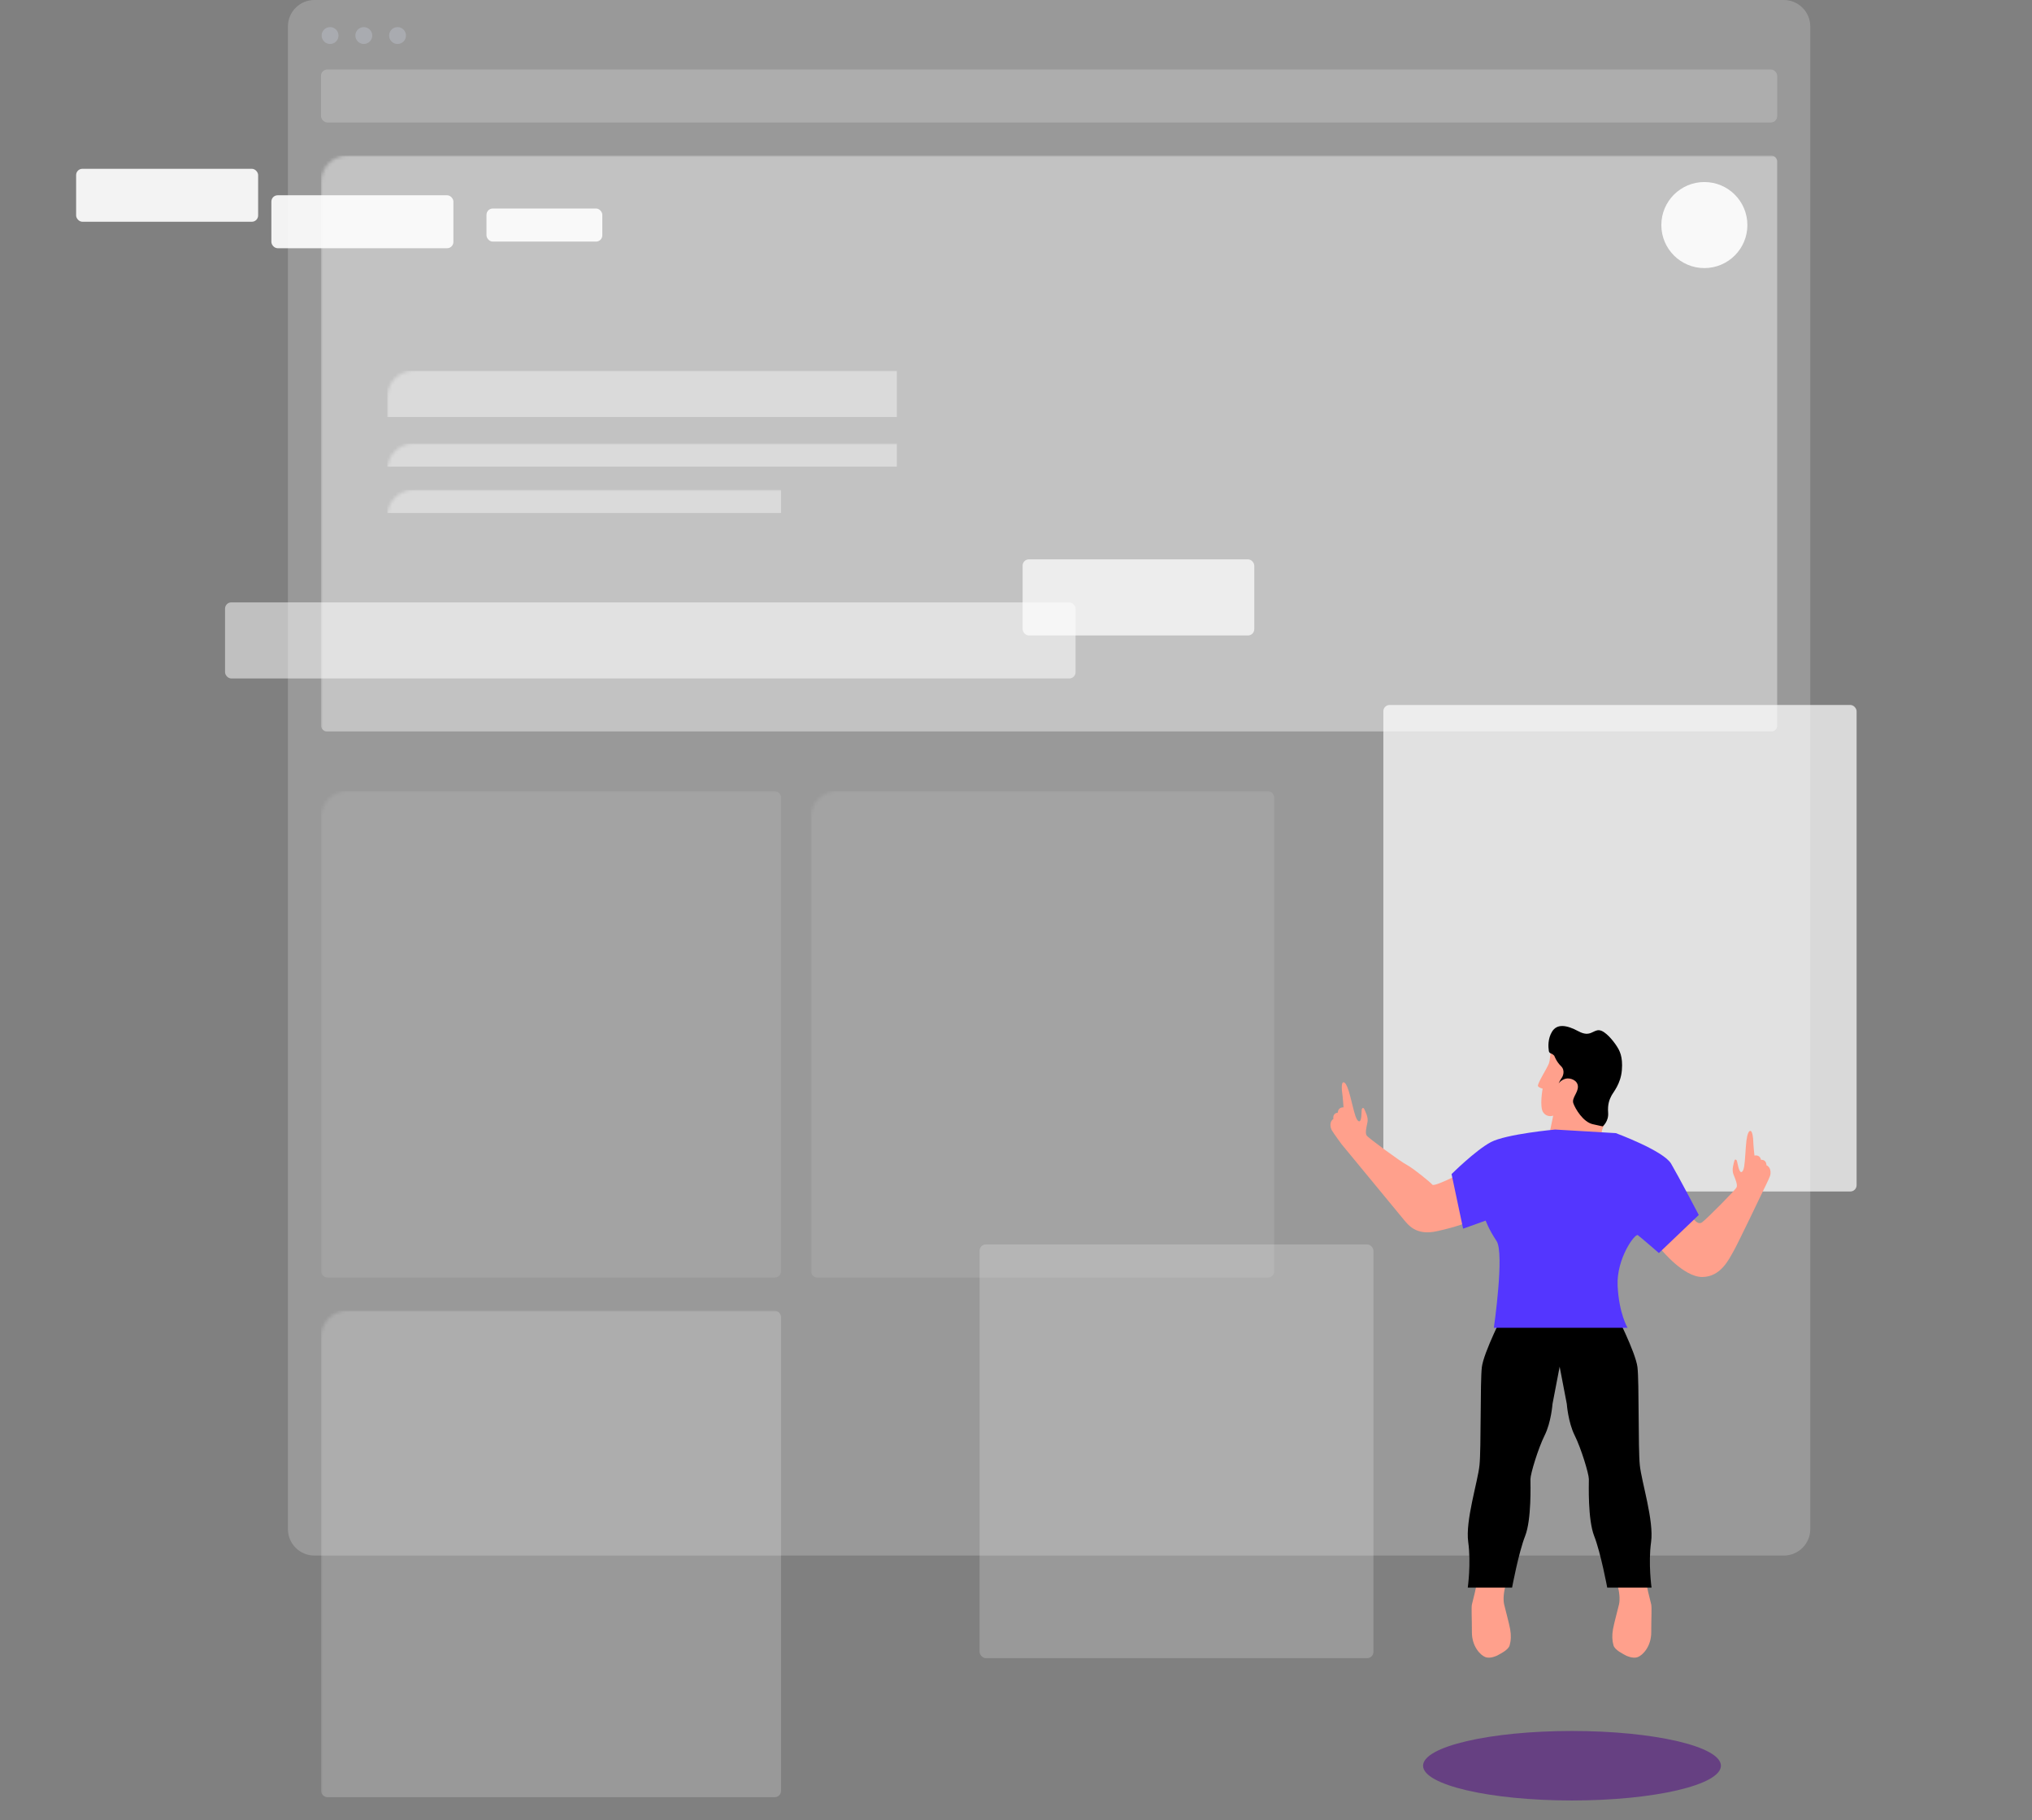 <?xml version="1.0" encoding="UTF-8"?>
<svg version="1.1" viewBox="0 0 614 550" xmlns="http://www.w3.org/2000/svg" xmlns:xlink="http://www.w3.org/1999/xlink">
<rect x="0" y="0" width="614" height="550" fill="#808080" stroke="none"/>
<title>Illustration/614x550</title>
<desc>Created with Sketch.</desc>
<defs>
<path id="b" d="m8 0h444c4.418-8.1162e-16 8 3.582 8 8v454c0 4.418-3.582 8-8 8h-444c-4.418 0-8-3.582-8-8v-454c-5.4108e-16 -4.418 3.582-8 8-8z"/>
</defs>
<g fill="none" fill-rule="evenodd">
<g transform="translate(68)">
<g transform="translate(19)">
<mask id="a" fill="white">
<use xlink:href="#b"/>
</mask>
<use fill="#FFFFFF" fill-opacity=".2" fill-rule="nonzero" xlink:href="#b"/>
<g fill="#BABEC9" fill-opacity=".5" mask="url(#a)">
<g transform="translate(10.19 8.19)">
<ellipse cx="2.548" cy="2.547" rx="2.548" ry="2.547"/>
<ellipse cx="12.74" cy="2.547" rx="2.548" ry="2.547"/>
<ellipse cx="22.932" cy="2.547" rx="2.548" ry="2.547"/>
</g>
</g>
<rect id="container" x="10" y="47" width="440" height="174" rx="1.71" fill="#fff" fill-opacity=".4" fill-rule="nonzero" mask="url(#a)"/>
<rect id="container" x="158" y="239" width="140" height="147" rx="1.9" fill="#fff" fill-opacity=".1" fill-rule="nonzero" mask="url(#a)"/>
<rect id="container" x="10" y="239" width="139" height="147" rx="1.9" fill="#fff" fill-opacity=".1" fill-rule="nonzero" mask="url(#a)"/>
<rect id="container" x="10" y="396" width="139" height="147" rx="1.9" fill="#fff" fill-opacity=".2" fill-rule="nonzero" mask="url(#a)"/>
<rect id="container" x="30" y="112" width="154" height="14" fill="#fff" fill-opacity=".4" fill-rule="nonzero" mask="url(#a)"/>
<rect id="container" x="30" y="134" width="154" height="7" fill="#fff" fill-opacity=".4" fill-rule="nonzero" mask="url(#a)"/>
<rect id="container" x="30" y="148" width="119" height="7" fill="#fff" fill-opacity=".4" fill-rule="nonzero" mask="url(#a)"/>
</g>
<rect id="container" x="228" y="376" width="119" height="125" rx="1.9" fill="#fff" fill-opacity=".2" fill-rule="nonzero"/>
<rect id="container" x="29" y="21" width="440" height="16" rx="1.9" fill="#fff" fill-opacity=".2" fill-rule="nonzero"/>
<circle cx="447" cy="68" r="13" fill="#fff" fill-opacity=".9" fill-rule="nonzero"/>
<rect id="container" y="182" width="257" height="23" rx="1.9" fill="#fff" fill-opacity=".5" fill-rule="nonzero"/>
<rect id="container" x="241" y="169" width="70" height="23" rx="1.9" fill="#fff" fill-opacity=".7" fill-rule="nonzero"/>
</g>
<g transform="translate(23 51)" fill="#fff" fill-rule="nonzero">
<rect id="container" x="59" y="8" width="55" height="16" rx="1.9" fill-opacity=".9"/>
<rect id="container" width="55" height="16" rx="1.9" fill-opacity=".9"/>
<rect id="c" x="124" y="12" width="35" height="10" rx="1.9" fill-opacity=".9"/>
<rect x="395" y="162" width="143" height="147" rx="1.9" fill-opacity=".7"/>
</g>
<g transform="translate(411 309)">
<ellipse cx="64" cy="224.5" rx="45" ry="10.5" fill="#551684" fill-opacity=".6"/>
<g transform="translate(60 96.5) scale(-1 1) translate(-69 -95.5)">
<path d="m68.144 102.01c0 0.729 0.627 0.121 0.715 0.952 0.087 0.832 2.64 12.399 3.704 14.995 1.065 2.596 5.077 9.51 5.179 11.902s0.437 14.381 0.437 14.381 0.715 5.879 1.415 7.469 4.113 5.514 4.478 8.183c0.364 2.669 1.225 3.558 0.773 5.091-0.452 1.531-0.321 2.538 0.204 4.113 0.526 1.575 0.817 4.069 0.452 5.659-0.364 1.59-1.502 5.689-1.823 7.512s-0.263 3.413 0.161 4.872c0.423 1.458 2.961 2.602 3.77 3.073 0 0 2.053 1.046 3.564 0.465s4.067-3.215 4.067-7.477c0-4.26 0.194-7.475 0-8.405s-1.627-6.081-1.588-7.592c0.039-1.51-0.077-2.595-0.387-3.564-0.31-0.968-0.388-4.609-0.349-6.004s1.433-7.359-0.426-15.339c-1.86-7.979-3.293-11.079-3.331-14.526-0.039-3.448 1.084-8.948 0.89-14.216-0.193-5.269-0.193-12.705-2.711-20.026l-4.475-7.617h-12.245-4.947-10.673l-6.048 7.617c-2.517 7.321-2.517 14.757-2.711 20.026-0.194 5.268 0.929 10.768 0.891 14.216-0.039 3.447-1.472 6.547-3.332 14.526-1.859 7.98-0.465 13.944-0.426 15.339s-0.039 5.036-0.349 6.004c-0.309 0.969-0.425 2.054-0.387 3.564 0.039 1.511-1.394 6.662-1.588 7.592s0 4.145 0 8.405c0 4.262 2.556 6.896 4.067 7.477s3.564-0.465 3.564-0.465c0.81-0.471 3.347-1.615 3.771-3.073 0.423-1.459 0.481-3.049 0.16-4.872s-1.459-5.922-1.823-7.512c-0.365-1.59-0.073-4.084 0.452-5.659s0.656-2.582 0.204-4.113c-0.452-1.533 0.409-2.422 0.773-5.091 0.365-2.669 3.778-6.593 4.478-8.183s1.415-7.469 1.415-7.469 0.335-11.989 0.437-14.381 4.114-9.306 5.179-11.902 3.617-14.163 3.704-14.995c0.088-0.831 0.715-0.223 0.715-0.952" fill="#FFA08C"/>
<path d="m73.067 38.58-2.393-11.506s1.721 0.716 2.976-0.912 0.217-7.244 0.217-7.244 0.958-0.183 1.391-0.715c0.434-0.531-2.826-5.57-3.274-6.881-0.449-1.311-0.255-2.374-0.608-3.124-0.353-0.751-1.057-2.059-1.057-2.059s-1.015 4.278-2.394 5.596-0.567 3.15-0.205 3.606c0.363 0.456 0.912 1.651 0.912 1.651s-0.689-1.028-2.047-1.423c-1.358-0.394-3.714 0.398-3.783 2.327-0.069 1.931 1.953 3.494 1.37 5.11-0.584 1.616-2.918 5.64-5.888 6.298l-2.97 0.657s1.302 2.414 0.444 3.432c0 0 12.707 8.743 17.309 5.187" fill="#FFA08C"/>
<path d="m71.047 1.747c-1.545-2.561-4.492-2.041-8.029-0.144-3.536 1.898-4.345-0.476-6.236-0.326-1.89 0.151-4.402 3.408-5.268 4.754-0.867 1.348-1.925 3.12-1.588 7.294 0.338 4.173 2.582 6.629 3.149 7.733 0.566 1.103 1.201 2.5 1 5.145-0.2 2.645 1.646 4.128 1.646 4.128l2.971-0.658c2.97-0.657 5.304-4.681 5.888-6.297 0.583-1.616-1.439-3.18-1.37-5.109 0.069-1.931 2.424-2.722 3.783-2.328 1.359 0.395 2.047 1.423 2.047 1.423s-0.55-1.195-0.912-1.652c-0.363-0.456-1.174-2.287 0.205-3.605s2.019-3.121 2.019-3.121 0.486-0.525 0.913-0.644c0.373-0.105 0.668-0.384 0.726-0.767 0.203-1.32 0.321-3.729-0.944-5.826" fill="#000"/>
<path id="d" transform="translate(113.98 39.669) scale(-1 1) translate(-113.98 -39.669)" d="m131.48 59.232s-2.795 1.331-9.306 2.764c-6.511 1.433-8.752-1.959-10.479-4.024-1.728-2.065-18.349-22.254-18.349-22.254s-2.46-3.329-2.95-4.207c-0.49-0.878-0.791-2.589 0.471-3.44 0 0-0.389-1.665 1.345-1.899 0 0-0.104-1.596 1.717-1.599 0 0-0.255-3.539-0.394-4.308-0.139-0.769-0.294-2.92 0.218-3.215 0.513-0.296 1.164 0.714 1.76 2.617 0.596 1.903 1.498 6.127 2.014 7.52 0 0 0.554 1.762 1.228 1.599 0.674-0.164 0.587-2.847 0.66-3.463 0.073-0.618 0.543-0.794 0.78-0.209 0.235 0.585 1.315 2.382 0.955 4.034-0.358 1.652-0.694 3.202-0.246 3.921 0.449 0.72 10.313 7.952 12.128 8.881 1.815 0.929 7.074 5.196 7.756 5.999 0.682 0.804 11.809-4.934 11.858-5.45 0.049-0.515 5.359 14.517 5.359 14.517l-6.525 2.217z" fill="#FFA08C"/>
<path transform="translate(24.327 54.865) rotate(10) translate(-24.327 -54.865)" d="m40 65.014s-5.141 9.283-10.716 10.267c-5.575 0.983-8.962-3.972-10.689-6.036-1.728-2.065-11.82-16.204-11.82-16.204s-2.46-3.329-2.95-4.207c-0.49-0.878-0.791-2.589 0.471-3.44 0 0-0.389-1.665 1.345-1.899 0 0-0.104-1.596 1.717-1.599 0 0-0.255-3.539-0.394-4.308-0.139-0.769-0.294-2.92 0.218-3.215 0.513-0.296 1.164 0.714 1.76 2.617 0.596 1.903 1.498 6.127 2.014 7.52 0 0 0.554 1.762 1.228 1.599 0.674-0.164 0.587-2.847 0.66-3.463 0.073-0.618 0.543-0.794 0.78-0.209 0.235 0.585 1.315 2.382 0.955 4.034-0.358 1.652-0.694 3.202-0.246 3.921 0.449 0.72 10.264 7.67 12.078 8.599 1.815 0.929 2.881-2.609 3.85-4.028 0.646-0.946 1.619-2.934 2.92-5.963 8.047 5.082 12.07 7.623 12.07 7.623-3.501 5.595-5.252 8.392-5.252 8.392z" fill="#FFA08C"/>
<path d="m68.727 102.94 2.157 11.239s0.403 5.551 2.372 9.49c1.97 3.94 4.298 11.639 4.298 13.242 0 1.601-0.358 12.185 1.611 17.199 1.97 5.014 3.939 15.578 3.939 15.578h13.388s-1.033-7.342-0.137-13.788c0.895-6.446-2.865-18.085-3.402-23.16-0.538-5.076-0.179-25.186-0.716-29.662-0.538-4.477-6.747-16.619-6.747-16.619h-33.525s-6.21 12.142-6.747 16.619c-0.538 4.476-0.179 24.586-0.717 29.662-0.537 5.075-4.297 16.714-3.402 23.16 0.896 6.446-0.137 13.788-0.137 13.788h13.388s1.969-10.564 3.939-15.578c1.969-5.014 1.611-15.598 1.611-17.199 0-1.603 2.328-9.302 4.298-13.242 1.969-3.939 2.372-9.49 2.372-9.49l2.157-11.239" fill="#000"/>
<path d="m26.686 57.091 12.053 11.507s5.51-4.79 6.359-5.402c0.848-0.611 6.519 7.063 6.111 15.347-0.407 8.284-2.988 12.631-2.988 12.631h40.387s-3.259-22.545-0.815-26.212c2.445-3.667 3.285-6.164 3.285-6.164l6.824 2.43 3.488-16.486s-7.265-7.213-11.882-9.659c-4.618-2.444-19.421-3.803-19.421-3.803l-18.335 1.087s-14.396 5.297-16.705 9.236c-2.308 3.938-8.361 15.488-8.361 15.488" fill="#5436FF"/>
</g>
</g>
</g>
</svg>
